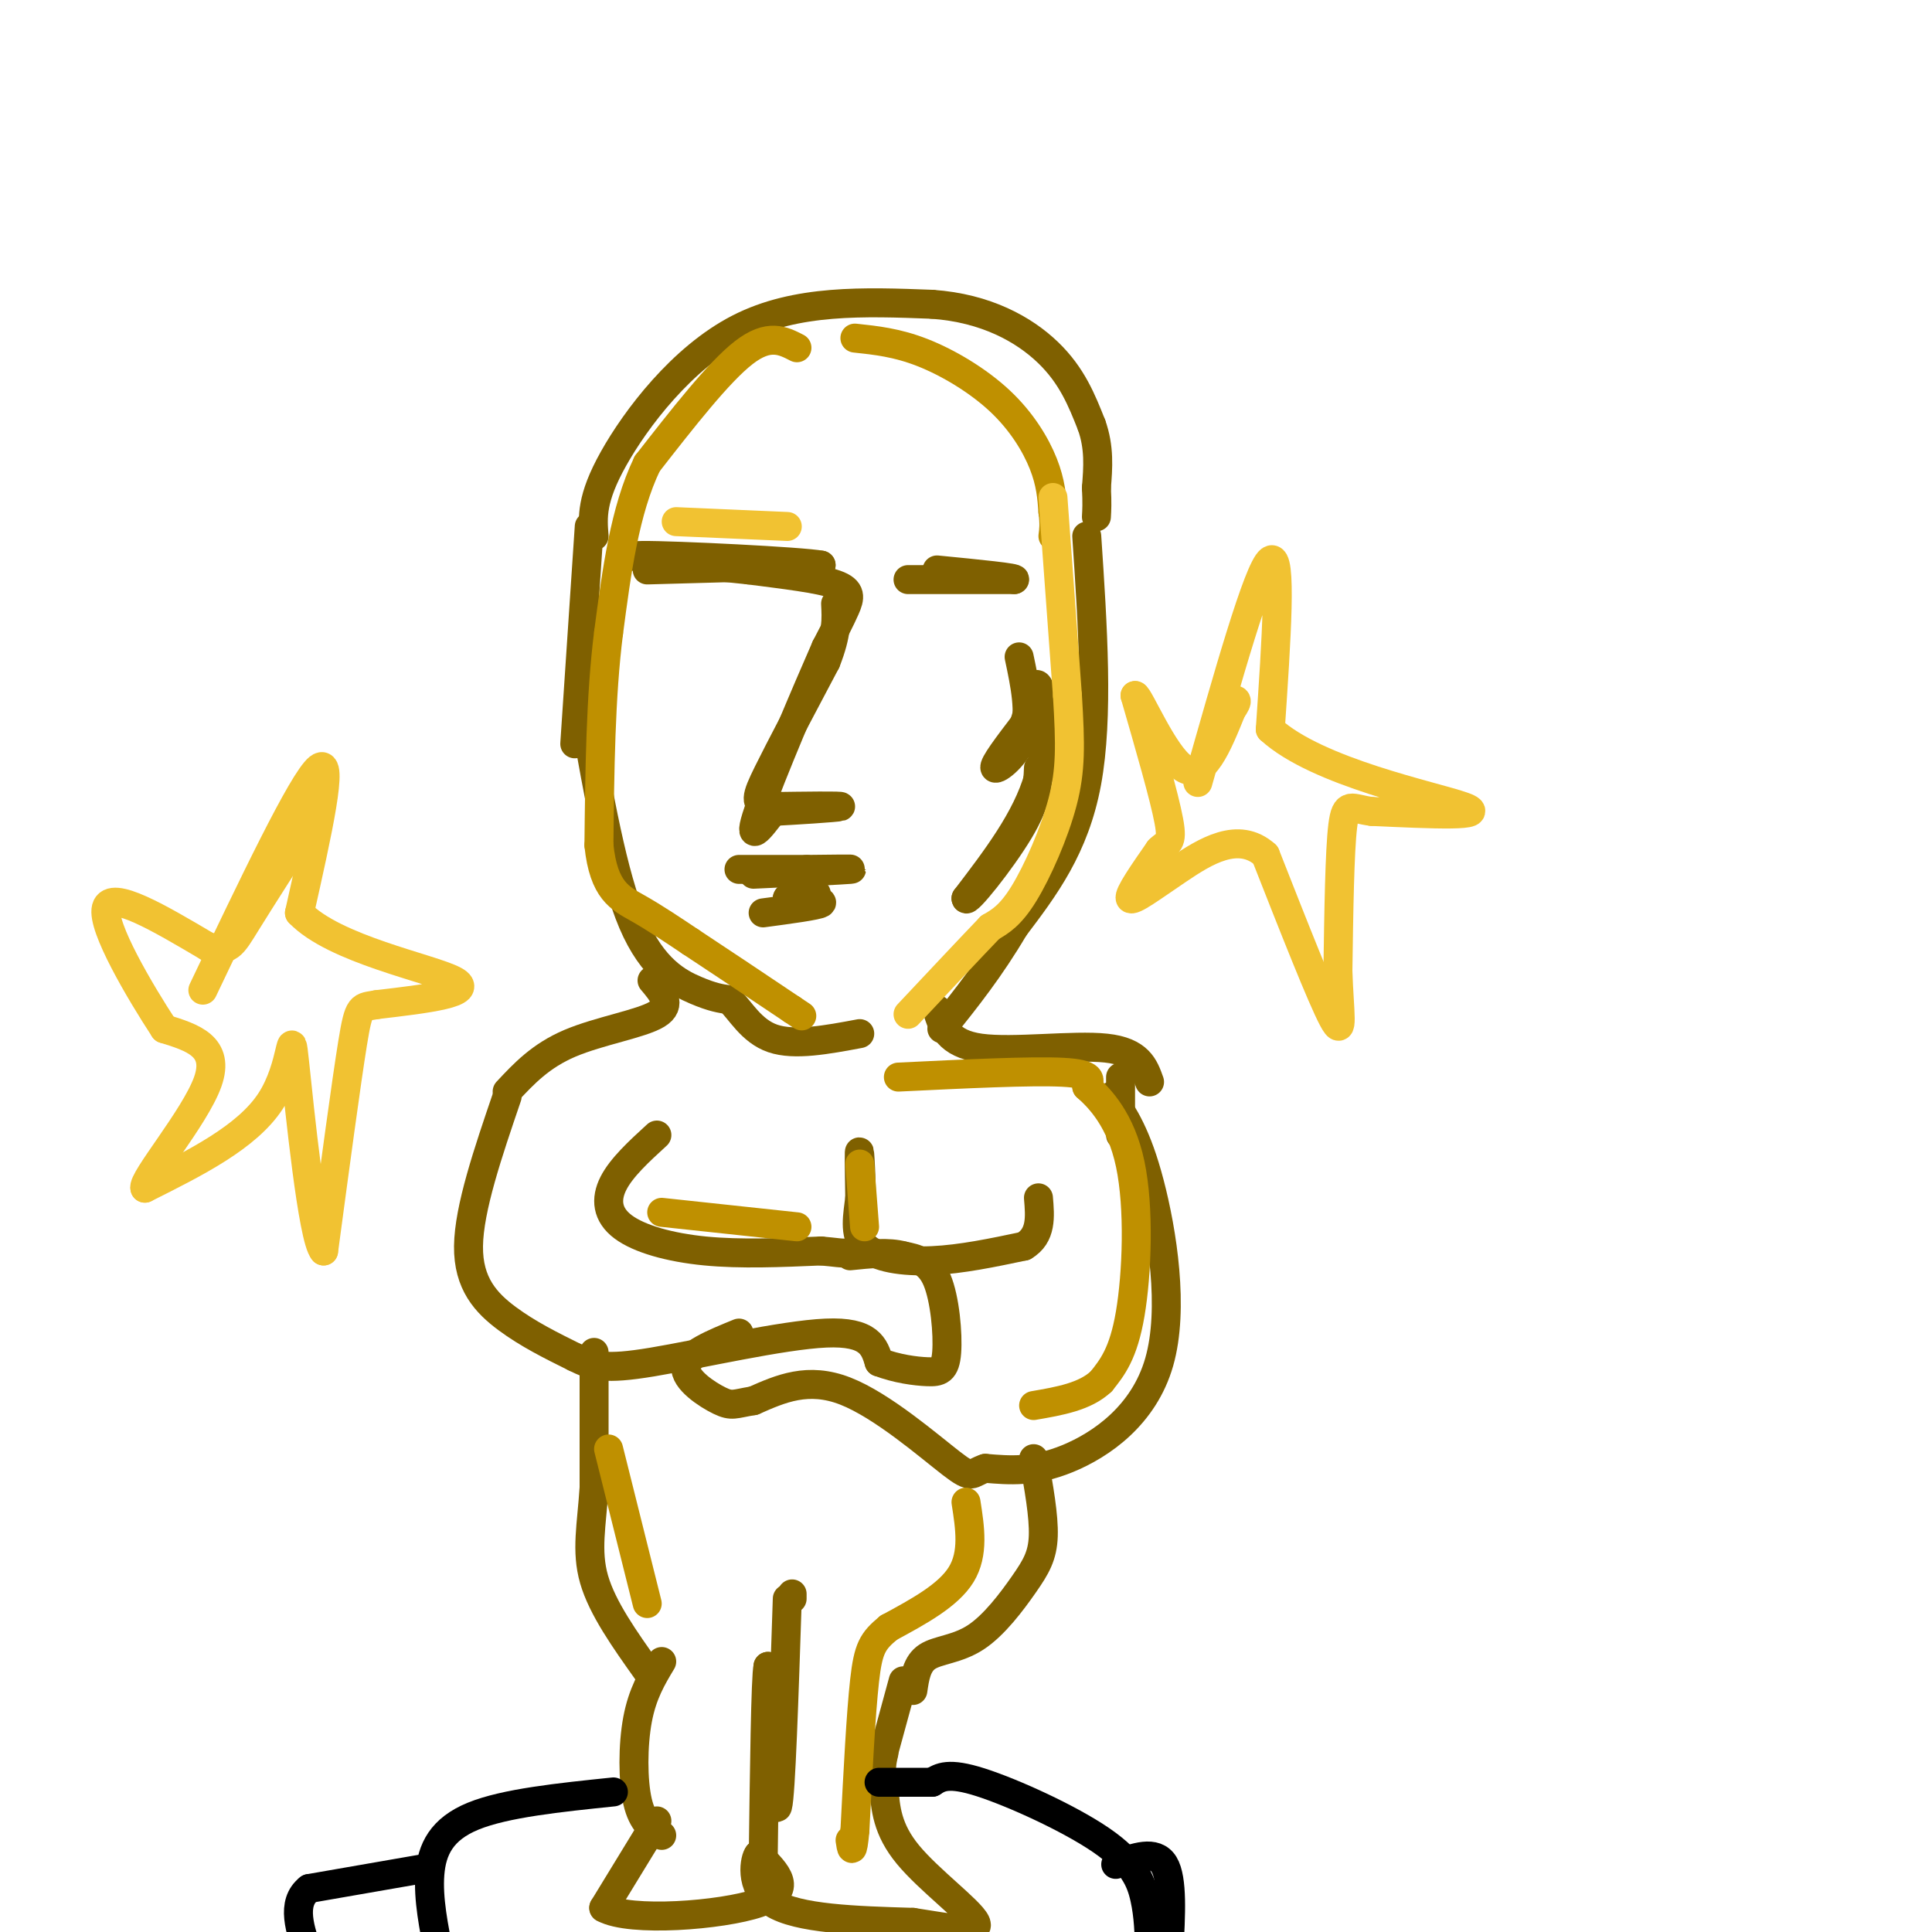 <svg viewBox='0 0 400 400' version='1.1' xmlns='http://www.w3.org/2000/svg' xmlns:xlink='http://www.w3.org/1999/xlink'><g fill='none' stroke='rgb(127,96,0)' stroke-width='6' stroke-linecap='round' stroke-linejoin='round'><path d='M123,111c-0.311,-3.867 -0.622,-7.733 4,-16c4.622,-8.267 14.178,-20.933 26,-27c11.822,-6.067 25.911,-5.533 40,-5'/><path d='M193,63c11.156,0.778 19.044,5.222 24,10c4.956,4.778 6.978,9.889 9,15'/><path d='M226,88c1.667,4.667 1.333,8.833 1,13'/><path d='M227,101c0.167,3.167 0.083,4.583 0,6'/><path d='M134,118c0.000,0.000 36.000,-1.000 36,-1'/><path d='M170,117c-3.600,-0.733 -30.600,-2.067 -37,-2c-6.400,0.067 7.800,1.533 22,3'/><path d='M155,118c7.310,0.940 14.583,1.792 18,3c3.417,1.208 2.976,2.774 2,5c-0.976,2.226 -2.488,5.113 -4,8'/><path d='M171,134c-3.867,8.800 -11.533,26.800 -14,34c-2.467,7.200 0.267,3.600 3,0'/><path d='M160,168c4.244,-0.222 13.356,-0.778 14,-1c0.644,-0.222 -7.178,-0.111 -15,0'/><path d='M159,167c-2.867,-0.533 -2.533,-1.867 0,-7c2.533,-5.133 7.267,-14.067 12,-23'/><path d='M171,137c2.333,-5.833 2.167,-8.917 2,-12'/><path d='M188,120c0.000,0.000 22.000,0.000 22,0'/><path d='M210,120c1.000,-0.333 -7.500,-1.167 -16,-2'/><path d='M153,180c0.000,0.000 14.000,0.000 14,0'/><path d='M167,180c5.067,-0.044 10.733,-0.156 9,0c-1.733,0.156 -10.867,0.578 -20,1'/><path d='M158,189c5.583,-0.750 11.167,-1.500 12,-2c0.833,-0.500 -3.083,-0.750 -7,-1'/><path d='M163,186c-0.167,-0.333 2.917,-0.667 6,-1'/><path d='M211,136c1.222,5.778 2.444,11.556 1,16c-1.444,4.444 -5.556,7.556 -6,7c-0.444,-0.556 2.778,-4.778 6,-9'/><path d='M212,150c1.429,-4.036 2.000,-9.625 3,-8c1.000,1.625 2.429,10.464 0,19c-2.429,8.536 -8.714,16.768 -15,25'/><path d='M200,186c-0.067,1.356 7.267,-7.756 11,-14c3.733,-6.244 3.867,-9.622 4,-13'/><path d='M121,148c2.933,16.644 5.867,33.289 10,43c4.133,9.711 9.467,12.489 13,14c3.533,1.511 5.267,1.756 7,2'/><path d='M151,207c2.289,2.133 4.511,6.467 9,8c4.489,1.533 11.244,0.267 18,-1'/><path d='M225,111c1.250,18.750 2.500,37.500 0,51c-2.500,13.500 -8.750,21.750 -15,30'/><path d='M210,192c-5.000,8.500 -10.000,14.750 -15,21'/><path d='M122,109c0.000,0.000 -3.000,45.000 -3,45'/><path d='M135,203c2.133,2.511 4.267,5.022 1,7c-3.267,1.978 -11.933,3.422 -18,6c-6.067,2.578 -9.533,6.289 -13,10'/><path d='M194,209c1.111,3.533 2.222,7.067 9,8c6.778,0.933 19.222,-0.733 26,0c6.778,0.733 7.889,3.867 9,7'/><path d='M136,235c-3.667,3.357 -7.333,6.714 -9,10c-1.667,3.286 -1.333,6.500 2,9c3.333,2.500 9.667,4.286 17,5c7.333,0.714 15.667,0.357 24,0'/><path d='M170,259c5.524,0.440 7.333,1.542 8,-3c0.667,-4.542 0.190,-14.726 0,-17c-0.190,-2.274 -0.095,3.363 0,9'/><path d='M178,248c-0.381,3.440 -1.333,7.542 1,10c2.333,2.458 7.952,3.274 14,3c6.048,-0.274 12.524,-1.637 19,-3'/><path d='M212,258c3.667,-2.167 3.333,-6.083 3,-10'/><path d='M105,227c-3.956,11.600 -7.911,23.200 -8,31c-0.089,7.800 3.689,11.800 8,15c4.311,3.200 9.156,5.600 14,8'/><path d='M119,281c3.774,1.893 6.208,2.625 16,1c9.792,-1.625 26.940,-5.607 36,-6c9.060,-0.393 10.030,2.804 11,6'/><path d='M182,282c3.715,1.400 7.501,1.901 10,2c2.499,0.099 3.711,-0.204 4,-4c0.289,-3.796 -0.346,-11.085 -2,-15c-1.654,-3.915 -4.327,-4.458 -7,-5'/><path d='M187,260c-3.000,-0.833 -7.000,-0.417 -11,0'/><path d='M230,227c2.690,4.006 5.381,8.012 8,18c2.619,9.988 5.167,25.958 2,37c-3.167,11.042 -12.048,17.155 -19,20c-6.952,2.845 -11.976,2.423 -17,2'/><path d='M204,304c-3.131,1.000 -2.458,2.500 -7,-1c-4.542,-3.500 -14.298,-12.000 -22,-15c-7.702,-3.000 -13.351,-0.500 -19,2'/><path d='M156,290c-3.976,0.643 -4.417,1.250 -7,0c-2.583,-1.250 -7.310,-4.357 -7,-7c0.310,-2.643 5.655,-4.821 11,-7'/><path d='M123,280c0.000,0.000 0.000,28.000 0,28'/><path d='M123,308c-0.489,7.733 -1.711,13.067 0,19c1.711,5.933 6.356,12.467 11,19'/><path d='M214,302c1.070,5.943 2.140,11.885 2,16c-0.140,4.115 -1.491,6.402 -4,10c-2.509,3.598 -6.175,8.507 -10,11c-3.825,2.493 -7.807,2.569 -10,4c-2.193,1.431 -2.596,4.215 -3,7'/><path d='M137,344c-2.000,3.333 -4.000,6.667 -5,12c-1.000,5.333 -1.000,12.667 0,17c1.000,4.333 3.000,5.667 5,7'/><path d='M187,348c0.000,0.000 -6.000,22.000 -6,22'/><path d='M164,330c0.000,0.000 0.000,1.000 0,1'/><path d='M163,331c-0.667,20.333 -1.333,40.667 -2,43c-0.667,2.333 -1.333,-13.333 -2,-29'/><path d='M159,345c-0.500,2.000 -0.750,21.500 -1,41'/><path d='M136,377c0.000,0.000 -11.000,18.000 -11,18'/><path d='M125,395c5.400,3.022 24.400,1.578 32,-1c7.600,-2.578 3.800,-6.289 0,-10'/><path d='M157,384c-0.622,0.489 -2.178,6.711 3,10c5.178,3.289 17.089,3.644 29,4'/><path d='M189,398c8.202,1.286 14.208,2.500 13,0c-1.208,-2.500 -9.631,-8.714 -14,-14c-4.369,-5.286 -4.685,-9.643 -5,-14'/><path d='M183,370c-0.833,-3.500 -0.417,-5.250 0,-7'/><path d='M232,223c0.000,0.000 0.000,12.000 0,12'/></g>
<g fill='none' stroke='rgb(191,144,0)' stroke-width='6' stroke-linecap='round' stroke-linejoin='round'><path d='M165,72c-2.917,-1.500 -5.833,-3.000 -11,1c-5.167,4.000 -12.583,13.500 -20,23'/><path d='M134,96c-4.667,9.667 -6.333,22.333 -8,35'/><path d='M126,131c-1.667,13.167 -1.833,28.583 -2,44'/><path d='M124,175c0.978,9.422 4.422,10.978 8,13c3.578,2.022 7.289,4.511 11,7'/><path d='M143,195c5.333,3.500 13.167,8.750 21,14'/><path d='M164,209c3.500,2.333 1.750,1.167 0,0'/><path d='M186,223c13.750,-0.667 27.500,-1.333 34,-1c6.500,0.333 5.750,1.667 5,3'/><path d='M225,225c2.738,2.405 7.083,6.917 9,16c1.917,9.083 1.405,22.738 0,31c-1.405,8.262 -3.702,11.131 -6,14'/><path d='M228,286c-3.333,3.167 -8.667,4.083 -14,5'/><path d='M200,311c0.833,5.333 1.667,10.667 -1,15c-2.667,4.333 -8.833,7.667 -15,11'/><path d='M184,337c-3.356,2.778 -4.244,4.222 -5,11c-0.756,6.778 -1.378,18.889 -2,31'/><path d='M177,379c-0.500,5.500 -0.750,3.750 -1,2'/><path d='M126,300c0.000,0.000 8.000,32.000 8,32'/><path d='M137,251c0.000,0.000 28.000,3.000 28,3'/><path d='M178,241c0.000,0.000 1.000,13.000 1,13'/><path d='M177,70c4.363,0.464 8.726,0.929 14,3c5.274,2.071 11.458,5.750 16,10c4.542,4.250 7.440,9.071 9,13c1.560,3.929 1.780,6.964 2,10'/><path d='M218,106c0.333,2.500 0.167,3.750 0,5'/></g>
<g fill='none' stroke='rgb(0,0,0)' stroke-width='6' stroke-linecap='round' stroke-linejoin='round'><path d='M127,371c-11.200,1.156 -22.400,2.311 -29,5c-6.600,2.689 -8.600,6.911 -9,12c-0.400,5.089 0.800,11.044 2,17'/><path d='M238,404c-0.089,-3.649 -0.179,-7.298 -1,-11c-0.821,-3.702 -2.375,-7.458 -9,-12c-6.625,-4.542 -18.321,-9.869 -25,-12c-6.679,-2.131 -8.339,-1.065 -10,0'/><path d='M193,369c-3.500,0.000 -7.250,0.000 -11,0'/><path d='M87,387c0.000,0.000 -23.000,4.000 -23,4'/><path d='M64,391c-3.833,3.000 -1.917,8.500 0,14'/><path d='M231,386c4.083,-1.500 8.167,-3.000 10,0c1.833,3.000 1.417,10.500 1,18'/><path d='M242,404c0.167,3.167 0.083,2.083 0,1'/></g>
<g fill='none' stroke='rgb(241,194,50)' stroke-width='6' stroke-linecap='round' stroke-linejoin='round'><path d='M248,162c6.250,-22.083 12.500,-44.167 15,-46c2.500,-1.833 1.250,16.583 0,35'/><path d='M263,151c9.733,8.956 34.067,13.844 40,16c5.933,2.156 -6.533,1.578 -19,1'/><path d='M284,168c-4.244,-0.511 -5.356,-2.289 -6,3c-0.644,5.289 -0.822,17.644 -1,30'/><path d='M277,201c0.244,8.400 1.356,14.400 -1,10c-2.356,-4.400 -8.178,-19.200 -14,-34'/><path d='M262,177c-5.571,-5.060 -12.500,-0.708 -18,3c-5.500,3.708 -9.571,6.774 -10,6c-0.429,-0.774 2.786,-5.387 6,-10'/><path d='M240,176c1.689,-1.733 2.911,-1.067 2,-6c-0.911,-4.933 -3.956,-15.467 -7,-26'/><path d='M235,144c0.689,-0.178 5.911,12.378 10,15c4.089,2.622 7.044,-4.689 10,-12'/><path d='M255,147c1.667,-2.333 0.833,-2.167 0,-2'/><path d='M42,205c10.333,-21.667 20.667,-43.333 24,-46c3.333,-2.667 -0.333,13.667 -4,30'/><path d='M62,189c7.200,7.556 27.200,11.444 32,14c4.800,2.556 -5.600,3.778 -16,5'/><path d='M78,208c-3.333,0.644 -3.667,-0.244 -5,8c-1.333,8.244 -3.667,25.622 -6,43'/><path d='M67,259c-2.298,-2.429 -5.042,-30.000 -6,-39c-0.958,-9.000 -0.131,0.571 -5,8c-4.869,7.429 -15.435,12.714 -26,18'/><path d='M30,246c-0.756,-1.600 10.356,-14.600 13,-22c2.644,-7.400 -3.178,-9.200 -9,-11'/><path d='M34,213c-5.000,-7.622 -13.000,-21.178 -12,-25c1.000,-3.822 11.000,2.089 21,8'/><path d='M43,196c4.422,1.111 4.978,-0.111 8,-5c3.022,-4.889 8.511,-13.444 14,-22'/><path d='M218,103c0.000,0.000 3.000,41.000 3,41'/><path d='M221,144c0.631,10.274 0.708,15.458 -1,22c-1.708,6.542 -5.202,14.440 -8,19c-2.798,4.560 -4.899,5.780 -7,7'/><path d='M205,192c-4.000,4.167 -10.500,11.083 -17,18'/><path d='M140,108c0.000,0.000 23.000,1.000 23,1'/></g>
</svg>
